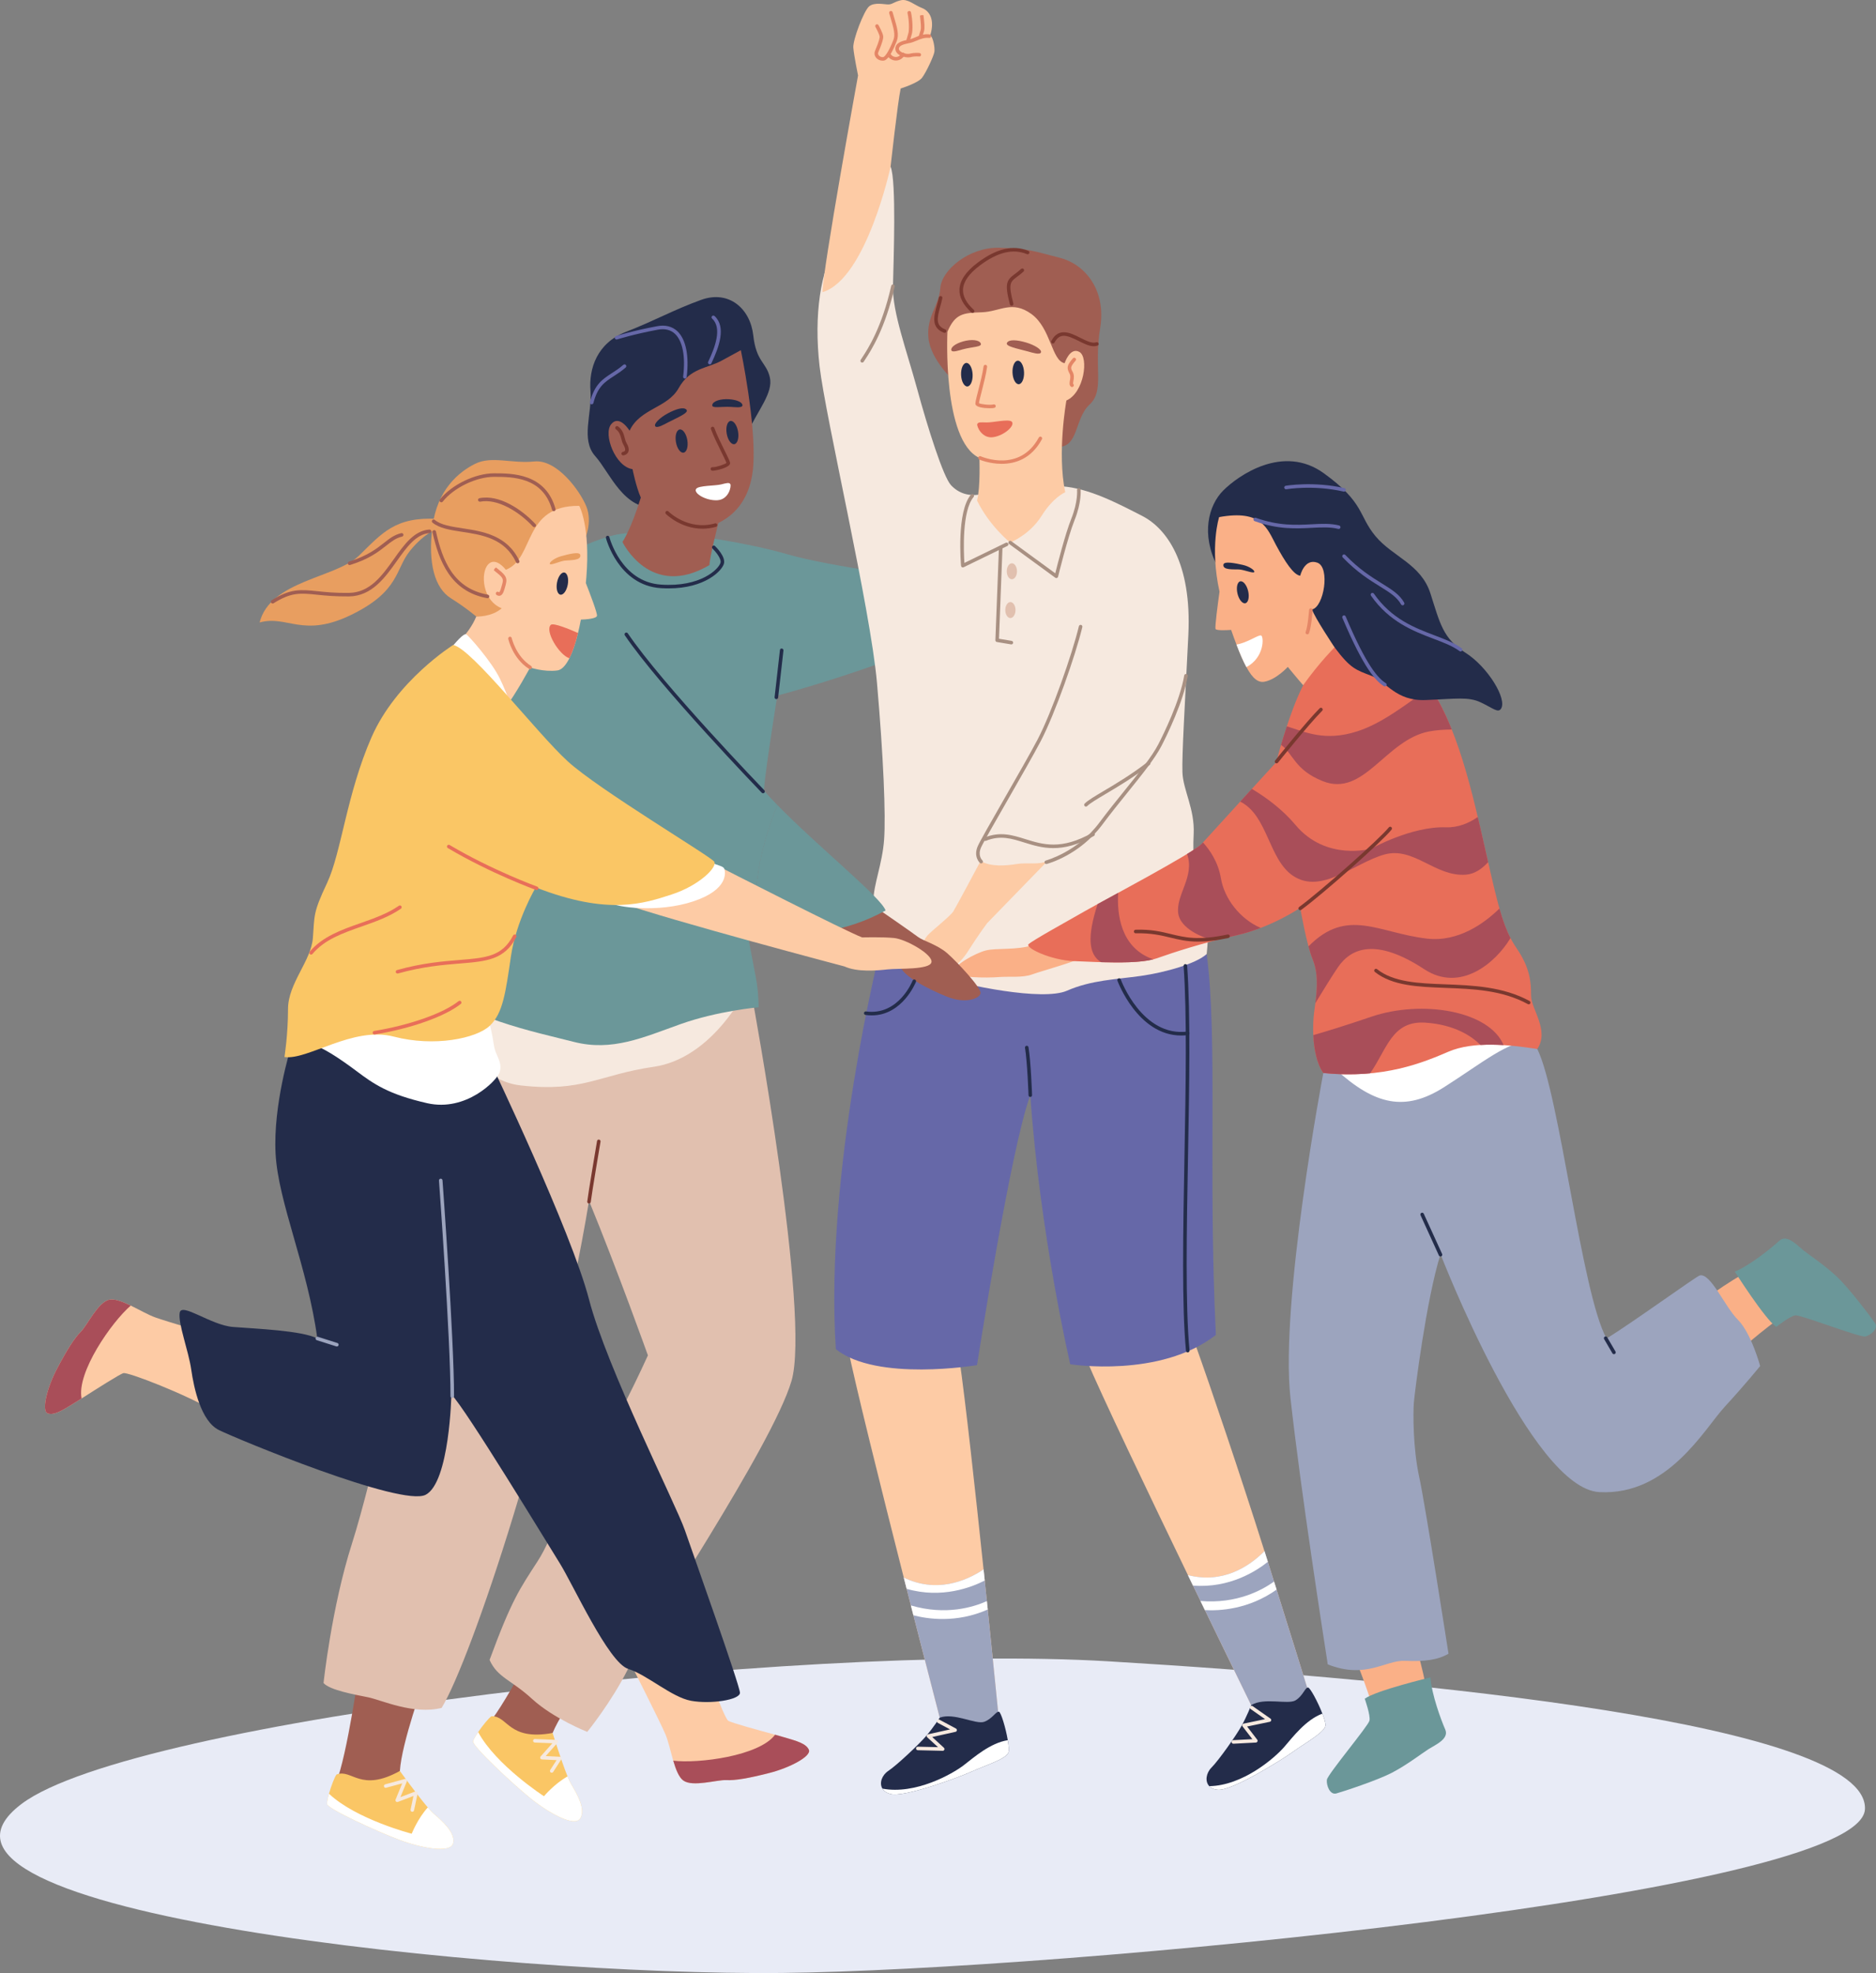 <svg xmlns="http://www.w3.org/2000/svg" id="Layer_1" viewBox="0 0 360.027 378.616"><rect x="0" y="0" width="360.027" height="378.616" fill="#808080" stroke="none"/><defs><style>.cls-1{fill:#f6e9df;}.cls-2{fill:#fab087;}.cls-3{fill:#fac665;}.cls-4{fill:#fdcba5;}.cls-5{fill:#e89e60;}.cls-6{fill:#e86e59;}.cls-7{fill:#e8ebf6;}.cls-8{fill:#e48666;}.cls-9{fill:#fff;}.cls-10{fill:#6b9799;}.cls-11{fill:#a05e52;}.cls-12{fill:#9ca4be;}.cls-13{fill:#6668a8;}.cls-14{fill:#a89082;}.cls-15{fill:#e1c0af;}.cls-16{fill:#a94e59;}.cls-17{fill:#232c4a;}.cls-18{fill:#79382f;}</style></defs><path class="cls-7" d="M4.161,346.141c21.465-16.132,148.677-30.922,208.648-27.341,59.97,3.582,145.826,12.01,145.097,28.366-.729,16.356-154.812,30.904-207.977,31.432-53.166,.527-173.774-11.409-145.768-32.458Z"></path><g><path class="cls-2" d="M333.093,259.93c3.493-3.477,9.851-8.054,9.851-8.054,0,0-1.888-6.918-6.283-8.536-5.832,2.956-10.221,6.62-10.221,6.62,0,0,3.514,8.162,6.654,9.969Z"></path><path class="cls-2" d="M259.411,316.885c2.158,4.43,4.43,11.928,4.43,11.928,0,0,7.157,.454,10.111-3.181-.909-6.475-2.954-11.814-2.954-11.814,0,0-8.86,.681-11.587,3.067Z"></path><path class="cls-12" d="M295.024,201.298c4.26,8.52,8.52,47.03,13.291,55.55,4.771-2.897,17.21-11.928,17.892-12.098,2.091-.522,4.771,5.964,7.327,8.52,2.555,2.556,4.26,8.86,4.26,8.86,0,0-2.896,3.579-6.816,7.839-3.919,4.26-10.906,17.04-24.026,16.358-13.121-.682-30.501-45.667-30.501-45.667-2.727,8.69-4.942,26.412-5.112,28.456s-.17,8.861,1.022,14.313c1.193,5.453,5.624,33.909,5.624,33.909-2.045,1.193-4.601,1.534-8.35,1.363-3.749-.17-7.497,3.579-14.824,.682-.682-4.431-5.112-32.716-7.157-51.12-2.045-18.403,6.305-62.366,6.305-62.366,0,0,11.075-6.986,21.981-8.179,10.905-1.193,19.084,3.578,19.084,3.578Z"></path><path class="cls-10" d="M274.519,321.883s-10.451,2.499-12.609,4.09c0,0,1.136,3.181,.909,4.203-.227,1.022-8.066,10.338-8.179,11.36-.114,1.022,.568,2.954,1.817,2.613,1.25-.341,7.838-2.499,10.678-3.976,2.84-1.477,5.793-3.749,7.044-4.544,1.249-.795,3.976-1.931,3.18-3.748-.795-1.818-2.613-6.702-2.84-9.997Z"></path><path class="cls-10" d="M332.93,244.018s5.749,9.079,7.952,10.606c0,0,2.642-2.104,3.683-2.22s12.392,4.284,13.397,4.06c1.004-.224,2.61-1.494,1.883-2.566-.727-1.072-4.903-6.607-7.22-8.815-2.317-2.209-5.423-4.268-6.58-5.192s-3.115-3.137-4.577-1.796c-1.462,1.341-5.495,4.643-8.538,5.924Z"></path><path class="cls-9" d="M256.344,205.217c7.497,6.816,13.291,8.179,20.788,3.408,7.498-4.771,12.269-8.861,16.699-8.861-15.676-5.112-37.487,5.453-37.487,5.453Z"></path><path class="cls-11" d="M106.056,332.544c2.051-5.064,9.889-14.901,9.889-14.901l-10.521-7.228s-8.058,16.232-11.725,20.396c6.355,5.716,12.356,1.733,12.356,1.733Z"></path><path class="cls-11" d="M76.744,339.832c.341-5.453,4.658-17.267,4.658-17.267l-12.268-3.522s-2.499,17.949-4.657,23.06c7.838,3.408,12.268-2.272,12.268-2.272Z"></path><path class="cls-4" d="M133.465,312.429c1.23,6.097,5.507,17.242,6.282,17.762,.607,.406,5.812,1.815,9.002,2.687,.914,.257,1.666,.468,2.094,.595,1.901,.576,3.89,1.075,4.393,2.31,.505,1.227-3.628,3.436-7.616,4.446-3.992,1.015-6.504,1.451-8.275,1.364-1.762-.087-6.417,1.373-8.207,.079-.867-.631-1.439-2.136-1.936-3.811-.511-1.772-.935-3.733-1.489-5.043-1.076-2.547-7.121-14.456-7.121-14.456l12.872-5.933Z"></path><path class="cls-4" d="M41.077,270.766c-5.344-3.183-16.474-7.497-17.381-7.272-.709,.177-5.248,3.087-8.036,4.866-.804,.504-1.465,.92-1.847,1.152-1.704,1.022-3.408,2.16-4.662,1.704-1.248-.45-.109-4.996,1.82-8.629,1.929-3.64,3.292-5.793,4.546-7.048,1.248-1.248,3.292-5.678,5.453-6.134,1.05-.218,2.549,.368,4.123,1.124,1.656,.811,3.395,1.813,4.737,2.284,2.61,.913,9.651,2.958,9.651,2.958l1.595,14.995Z"></path><path class="cls-15" d="M144.392,191.585s11.246,60.832,7.497,73.442c-3.748,12.61-28.116,48.734-31.353,55.209-3.237,6.475-7.838,12.098-7.838,12.098,0,0-6.475-2.556-10.564-6.305-4.09-3.748-6.646-4.089-8.179-7.497,4.26-11.587,5.793-13.632,9.201-18.914,3.408-5.282,4.09-10.906,9.031-17.21,4.941-6.305,12.155-22.322,12.155-22.322,0,0-5.85-16.358-11.303-29.649-6.646,40.555-22.663,88.096-28.286,97.297-5.452,1.363-11.587-1.534-14.143-2.044-2.556-.512-7.327-1.364-8.52-2.727,0,0,1.534-14.484,5.453-26.752,3.919-12.269,11.587-45.837,13.291-60.151,1.704-14.313,1.874-35.783,4.26-49.756,29.649-1.022,59.299,5.282,59.299,5.282Z"></path><path class="cls-1" d="M84.923,189.03c.171,.681,3.067,17.892,14.995,19.255,11.928,1.363,14.995-2.045,25.56-3.578,10.564-1.534,16.699-13.121,16.699-13.121l-57.254-2.555Z"></path><path class="cls-17" d="M94.295,204.195s15.336,32.035,18.744,45.156c3.408,13.12,16.699,39.362,18.403,44.303,1.704,4.941,10.564,29.82,10.564,31.183s-5.623,2.216-9.372,1.534c-3.748-.681-8.349-4.942-12.098-6.134-3.748-1.193-10.564-16.188-13.12-20.278-2.556-4.089-18.062-29.649-20.789-32.376,0,0-.34,16.87-4.941,19.255-4.601,2.386-36.294-10.735-39.703-12.439-3.408-1.704-4.771-8.008-5.283-11.587-.511-3.578-2.556-8.861-2.215-10.905,.341-2.045,5.964,2.385,10.224,2.726,4.26,.341,13.291,.682,16.188,2.215-1.875-13.802-7.498-26.071-8.009-35.443-.511-9.372,2.897-20.277,2.897-20.277,0,0,12.098-3.919,21.299-4.26,9.202-.341,14.484-.341,14.484-.341l2.726,7.668Z"></path><path class="cls-9" d="M93.557,195.107c1.249,3.976,1.022,5.452,1.59,6.816,.568,1.364,1.25,2.499,.682,3.976-.568,1.477-6.362,7.497-13.859,5.793-7.498-1.704-10.338-3.749-13.519-6.134-3.181-2.386-7.043-4.998-8.861-5.112,5.68-5.793,33.967-5.339,33.967-5.339Z"></path><path class="cls-17" d="M143.426,83.099c2.045-4.43,4.998-7.725,4.317-10.678-.681-2.954-2.613-2.954-3.181-8.065-.568-5.112-4.658-8.748-9.997-6.816-5.339,1.931-8.861,3.976-14.427,6.134-5.566,2.158-7.156,7.043-6.816,11.36,.341,4.317-1.931,9.315,.909,12.496,2.84,3.181,5.452,10.451,11.814,9.883,7.043-1.136,17.38-14.313,17.38-14.313Z"></path><path class="cls-10" d="M149.184,154.48c-.934-.956-1.805-1.886-2.576-2.768,.17-2.556,.852-7.327,2.556-18.232,14.654-3.92,30.16-10.054,30.16-10.054l-.852-12.269s-19.084-2.385-27.264-4.771c-8.179-2.385-27.094-5.793-34.42-3.408-10.565,3.068-18.403,10.736-20.789,20.278-2.385,9.542-2.385,25.048-5.282,36.124-2.897,11.075-6.986,23.003-7.838,29.308,5.623,6.475,19.936,9.371,27.264,11.246,7.327,1.874,13.291-.852,20.448-3.408,7.157-2.556,14.995-3.238,14.995-3.238,0,0,0-3.067-.512-5.623-.511-2.557-2.385-12.61-2.385-12.61,0,0,1.002,.513,2.385,1.167-.453-7.268,1.274-14.784,4.11-21.744Z"></path><path class="cls-4" d="M191.592,328.926s-1.192,3.238-4.6,3.578c-3.408,.341-6.646-2.897-6.646-2.897,0,0-3.19-12.303-6.904-26.888-4.321-17.026-9.352-37.167-10.817-44.508,0,0,6.305-4.261,21.47,2.385,1.199,8.302,3.081,25.498,4.662,40.562,1.567,14.934,2.835,27.768,2.835,27.768Z"></path><path class="cls-4" d="M251.002,324.294s-.521,3.411-3.792,4.426c-3.271,1.015-7.091-1.509-7.091-1.509,0,0-5.586-11.416-12.144-24.964-7.64-15.818-16.597-34.545-19.502-41.444,0,0,4.759-6.24,20.947-2.763,2.836,7.894,8.685,25.171,13.248,39.614,4.523,14.318,8.333,26.64,8.333,26.64Z"></path><path class="cls-13" d="M168.93,182.214s-10.735,42.599-8.52,76.679c7.838,6.305,27.093,3.067,27.093,3.067,0,0,6.475-41.748,10.224-51.801,1.874,26.923,7.668,51.631,7.668,51.631,0,0,17.21,2.726,27.945-5.623-1.534-31.865,.397-56.402-1.761-73.101-25.503-3.408-62.65-.852-62.65-.852Z"></path><path class="cls-1" d="M231.579,183.066c-1.931,1.817-7.838,3.522-12.609,4.203-4.771,.682-9.542,.795-14.2,2.84-4.658,2.045-19.425-1.022-25.219-2.84-5.793-1.817-11.133-3.181-11.133-3.181-1.136-3.862-.795-8.179-.795-11.246s1.704-7.043,2.045-11.701c.34-4.658-.114-15.79-1.364-30.104-1.25-14.314-9.883-50.893-11.019-60.776-1.136-9.883,.227-18.517,3.294-23.288,3.067-4.771,3.522-9.77,10.338-14.995,1.136,2.727,.568,17.949,.455,22.947-.114,4.998,2.613,12.268,4.657,19.766,2.045,7.497,4.998,16.813,6.475,18.403,1.477,1.591,3.522,2.272,6.021,1.704,0,0,9.997-1.817,15.223-1.477,5.226,.341,10.792,3.295,15.45,5.68,4.657,2.386,9.542,8.974,8.861,22.833-.681,13.859-1.25,22.947-1.136,26.355,.114,3.408,2.385,7.043,2.158,11.814-.227,4.771,.114,7.27,1.817,10.678s.681,12.382,.681,12.382Z"></path><path class="cls-11" d="M183.073,73.102s-4.431-3.976-4.885-8.179,2.045-6.248,2.272-9.656c.227-3.408,5.453-7.838,11.247-7.725,5.793,.114,7.156,.795,11.701,1.931,4.544,1.136,8.974,5.907,7.725,13.518-1.25,7.611,.909,11.928-2.045,14.654-2.954,2.727-2.045,8.52-6.362,8.066-4.317-.454-19.652-12.609-19.652-12.609Z"></path><path class="cls-5" d="M112.187,103.66s1.591-3.408,.341-6.475-5.68-9.088-9.997-8.633-8.179-1.136-11.36,.454c-3.181,1.591-7.27,4.998-8.179,12.041s.454,11.814,3.522,13.745c3.067,1.931,4.885,3.522,4.885,3.522l7.043,.909,13.745-15.563Z"></path><path class="cls-5" d="M84.014,99.57c-8.179-.454-10.678,2.727-15.109,7.043-4.43,4.317-17.04,4.771-19.084,12.837,5.339-1.477,8.293,3.067,17.608-1.477,9.315-4.544,8.406-8.747,11.246-12.268,2.84-3.522,5.566-4.431,5.566-4.431l-.227-1.704Z"></path><path class="cls-4" d="M114.572,118.144c-.068,.586-2.133,.723-3.094,.756-.17,.907-.354,1.766-.552,2.57-.484,1.983-1.043,3.633-1.656,4.853-.709,1.397-1.486,2.228-2.311,2.331-2.611,.34-5.221-.573-5.221-.573,0,0-2.726,5.112-5.003,8.07-7.606-1.82-10.224-11.587-10.224-11.587,0,0,3.408-2.617,4.887-6.25,0,0,2.951,.116,4.887-1.588-3.748-1.479-4.089-6.816-2.617-8.411,1.479-1.588,3.408,1.022,3.408,1.022,5.569-2.154,3.183-12.378,14.088-12.268,0,0,2.161,3.865,1.363,13.748-.027,.361-.061,.709-.096,1.063,.825,2.099,2.202,5.726,2.14,6.264Z"></path><path class="cls-16" d="M15.66,268.36c-.804,.504-1.465,.92-1.847,1.152-1.704,1.022-3.408,2.16-4.662,1.704-1.248-.45-.109-4.996,1.82-8.629,1.929-3.64,3.292-5.793,4.546-7.048,1.248-1.248,3.292-5.678,5.453-6.134,1.05-.218,2.549,.368,4.123,1.124-3.674,3.169-10.428,12.835-9.433,17.831Z"></path><path class="cls-16" d="M148.75,332.878c.914,.257,1.666,.468,2.094,.595,1.901,.576,3.89,1.075,4.393,2.31,.505,1.227-3.628,3.436-7.616,4.446-3.992,1.015-6.504,1.451-8.275,1.364-1.762-.087-6.417,1.373-8.207,.079-.867-.631-1.439-2.136-1.936-3.811,4.816,.594,16.513-.891,19.547-4.984Z"></path><path class="cls-11" d="M136.156,108.431c-11.36,6.702-16.699-4.43-16.699-4.43,0,0,1.59-2.272,3.522-8.52-.909-2.045-1.591-5.453-1.591-5.453-3.294-.454-5.68-6.702-4.089-8.633,1.59-1.931,3.522,1.25,3.522,1.25,2.045-4.317,7.27-4.317,9.429-8.179s5.452-3.749,8.179-5.226c2.726-1.477,3.749-2.045,3.749-2.045,0,0,2.953,14.086,2.385,22.152-.568,8.065-5.453,10.338-6.702,11.019,0,0-1.704,6.702-1.704,8.066Z"></path><path class="cls-3" d="M86.968,353.689c-.457,2.045-6.25,.913-10.449-.681-4.205-1.588-13.632-5.902-13.748-6.816-.041-.334,.116-1.111,.361-1.99,.423-1.486,1.097-3.258,1.459-3.687,2.951-1.138,4.539,3.524,12.152-.682,0,0,3.299,4.601,5.358,7,.45,.518,.838,.934,1.117,1.179,1.588,1.363,4.206,3.633,3.749,5.678Z"></path><path class="cls-9" d="M86.968,353.689c-.457,2.045-6.25,.913-10.449-.681-4.205-1.588-13.632-5.902-13.748-6.816-.041-.334,.116-1.111,.361-1.99,5.248,4.941,15.881,7.675,15.881,7.675,0,0,1.124-2.877,3.087-5.044,.45,.518,.838,.934,1.117,1.179,1.588,1.363,4.206,3.633,3.749,5.678Z"></path><path class="cls-3" d="M111.363,348.926c-1.081,1.794-6.218-1.114-9.695-3.958-3.486-2.839-11.059-9.918-10.88-10.821,.067-.33,.462-1.017,.974-1.774,.872-1.275,2.073-2.742,2.552-3.035,3.16-.144,3.189,4.781,11.742,3.205,0,0,1.671,5.409,2.863,8.337,.263,.634,.499,1.151,.687,1.472,1.075,1.796,2.838,4.778,1.757,6.573Z"></path><path class="cls-9" d="M111.363,348.926c-1.081,1.794-6.218-1.114-9.695-3.958-3.486-2.839-11.059-9.918-10.88-10.821,.067-.33,.462-1.017,.974-1.774,3.412,6.35,12.631,12.312,12.631,12.312,0,0,1.978-2.372,4.527-3.805,.263,.634,.499,1.151,.687,1.472,1.075,1.796,2.838,4.778,1.757,6.573Z"></path><path class="cls-4" d="M204.429,94.459c-1.59-7.611,.227-17.608,.227-17.608,3.408-1.477,4.317-8.293,2.499-9.315-1.818-1.022-2.84,2.158-2.84,2.158-2.499-.454-2.613-6.702-6.362-9.429-3.748-2.726-6.021-.454-9.542-.341-3.522,.114-5.112,.227-6.589,3.749,0,0-1.023,20.902,6.134,24.196,0,0,.227,5.68-.454,8.179,2.386,4.885,6.362,8.066,6.362,8.066,0,0,3.748-1.477,6.021-5.112,2.272-3.635,4.544-4.544,4.544-4.544Z"></path><path class="cls-4" d="M201.021,165.231c-1.817,.795-3.748,.227-5.907,.568-2.158,.341-4.885,.568-6.93-.568,0,0-4.657,8.747-5.226,9.656-.568,.909-4.203,3.748-4.998,4.657-.795,.909-2.499,4.658-2.727,6.475-.227,1.818,2.159,2.158,4.317,1.25,2.159-.909,4.317-1.704,6.248-4.771,1.931-3.067,3.635-5.339,3.635-5.339l11.587-11.928Z"></path><path class="cls-12" d="M191.592,328.926s-1.192,3.238-4.6,3.578c-3.408,.341-6.646-2.897-6.646-2.897,0,0-2.188-8.451-5.057-19.65-.157-.62-.321-1.254-.484-1.888-.266-1.042-.531-2.106-.811-3.183-.184-.716-.368-1.439-.552-2.167,6.216,3.006,11.799,.763,15.316-1.561,.075,.716,.15,1.431,.225,2.134,.137,1.342,.272,2.658,.409,3.946,.054,.545,.109,1.084,.17,1.616,1.173,11.389,2.031,20.073,2.031,20.073Z"></path><path class="cls-17" d="M193.522,336.308c-.45,1.254-4.539,2.501-7.041,3.64-2.501,1.131-12.951,4.996-15.561,4.314-.784-.204-1.288-.579-1.567-1.036-.668-1.07-.082-2.597,1.111-3.395,1.704-1.138,5.909-5.112,7.273-6.7,1.363-1.595,2.61-3.524,2.61-3.524,2.727-1.022,6.932,1.364,8.52,.798,1.588-.573,2.27-2.045,2.842-1.936,.388,.082,1.308,3.135,1.697,5.459,.191,1.07,.259,1.983,.116,2.379Z"></path><path class="cls-9" d="M193.522,336.308c-.45,1.254-4.539,2.501-7.041,3.64-2.501,1.131-12.951,4.996-15.561,4.314-.784-.204-1.288-.579-1.567-1.036,6.297,1.193,13.393-2.781,15.649-4.532,1.97-1.52,5.064-4.24,8.404-4.765,.191,1.07,.259,1.983,.116,2.379Z"></path><path class="cls-9" d="M173.994,304.887c-.184-.716-.368-1.439-.552-2.167,6.216,3.006,11.799,.763,15.316-1.561,.075,.716,.15,1.431,.225,2.134-2.433,1.254-8.193,3.558-14.988,1.595Z"></path><path class="cls-9" d="M189.561,308.854c-6.012,2.665-11.56,1.82-14.272,1.104-.157-.62-.321-1.254-.484-1.888,6.761,1.99,12.098,.293,14.586-.832,.054,.545,.109,1.084,.17,1.616Z"></path><path class="cls-12" d="M251.002,324.294s-.521,3.411-3.792,4.426c-3.271,1.015-7.091-1.509-7.091-1.509,0,0-3.834-7.843-8.886-18.241-.278-.576-.565-1.165-.852-1.753-.469-.969-.942-1.957-1.432-2.956-.323-.665-.648-1.335-.975-2.013,6.692,1.701,11.713-1.613,14.694-4.593,.217,.686,.433,1.372,.647,2.045,.403,1.288,.799,2.55,1.19,3.785,.163,.523,.324,1.04,.49,1.548,3.427,10.925,6.006,19.261,6.006,19.261Z"></path><path class="cls-17" d="M254.369,331.14c-.19,1.319-3.947,3.359-6.17,4.974-2.225,1.609-11.689,7.486-14.383,7.34-.809-.044-1.378-.31-1.743-.702-.869-.915-.599-2.528,.409-3.548,1.442-1.456,4.767-6.19,5.785-8.02,1.017-1.835,1.853-3.975,1.853-3.975,2.467-1.547,7.064-.051,8.507-.923,1.442-.879,1.815-2.458,2.398-2.466,.397,.003,1.909,2.81,2.755,5.01,.401,1.01,.651,1.892,.589,2.308Z"></path><path class="cls-9" d="M254.369,331.14c-.19,1.319-3.947,3.359-6.17,4.974-2.225,1.609-11.689,7.486-14.383,7.34-.809-.044-1.378-.31-1.743-.702,6.409-.091,12.566-5.404,14.426-7.572,1.626-1.883,4.114-5.167,7.281-6.349,.401,1.01,.651,1.892,.589,2.308Z"></path><path class="cls-9" d="M228.95,304.261c-.323-.665-.648-1.335-.975-2.013,6.692,1.701,11.713-1.613,14.694-4.593,.217,.686,.433,1.372,.647,2.045-2.133,1.716-7.315,5.125-14.366,4.561Z"></path><path class="cls-9" d="M244.996,305.033c-5.357,3.814-10.962,4.096-13.763,3.937-.278-.576-.565-1.165-.852-1.753,7.023,.597,11.912-2.133,14.125-3.732,.163,.523,.324,1.04,.49,1.548Z"></path><path class="cls-4" d="M170.917,31.979s1.363-12.382,1.932-14.995c0,0,3.294-1.022,4.089-2.044,.795-1.023,2.272-4.203,2.386-4.998s-.227-2.726-.795-3.181c.909-2.954-.114-4.658-1.591-5.226-1.477-.568-2.726-1.817-4.089-1.477-1.363,.341-1.591,.795-2.386,.795-.795,0-2.613-.454-3.635,.341-1.022,.795-3.181,6.475-3.067,7.952,.114,1.477,.909,5.34,.909,5.34,0,0-6.816,37.374-6.816,41.577,8.406-2.499,13.064-24.083,13.064-24.083Z"></path><path class="cls-2" d="M198.238,181.362c-3.238,1.022-6.986,.511-9.031,1.022s-6.305,2.897-6.134,4.09c.17,1.193,6.475,1.193,8.52,1.022,2.045-.17,4.601,.171,6.476-.511,1.874-.682,9.371-2.726,9.201-3.238-.17-.511-9.031-2.385-9.031-2.385Z"></path><path class="cls-6" d="M295.024,201.298c-5.453-.852-12.268-1.534-17.04,.511-4.772,2.045-12.44,5.283-24.026,4.09-2.045-2.897-2.215-8.52-1.704-12.098,.512-3.579,.853-6.816-.34-9.713-1.193-2.896-2.386-9.883-2.386-9.883,0,0-5.453,3.749-12.268,5.283-6.816,1.533-11.928,3.237-15.336,4.43-3.408,1.192-11.416,.681-15.847,.511-4.43-.17-9.372-2.556-8.69-3.237,.682-.682,7.156-4.261,10.735-6.305,3.578-2.045,20.959-11.247,22.492-12.951,1.534-1.704,14.314-15.676,14.314-15.676,0,0,2.385-9.371,5.169-14.768,0,0,4.373-8.066,6.588-9.088,2.215-1.023,10.735,0,16.869,8.179,6.134,8.179,9.031,21.64,11.587,32.887,2.556,11.246,3.408,14.825,5.964,18.573,2.556,3.749,2.726,6.475,2.726,9.032s3.579,6.645,1.193,10.223Z"></path><path class="cls-11" d="M168.191,174.205s6.929,4.771,7.952,5.566c1.023,.795,3.749,1.477,5.68,3.181,1.931,1.704,6.475,6.589,6.361,7.611-.114,1.022-2.84,2.158-6.475,.682-3.635-1.477-7.498-3.522-8.634-5.226-1.136-1.704-17.494-7.838-17.494-7.838l12.609-3.976Z"></path><path class="cls-10" d="M149.184,154.48c-2.836,6.959-4.563,14.476-4.11,21.744,2.358,1.116,5.824,2.645,7.327,2.752,2.386,.171,9.543,.171,17.551-4.26-.76-2.432-13.044-12.322-20.768-20.236Z"></path><path class="cls-4" d="M136.156,165.344c3.522,1.818,26.242,13.405,29.309,14.541,0,0,3.862-.114,6.134,.114,2.272,.227,7.497,3.181,7.157,4.658-.341,1.477-6.362,1.136-8.406,1.363-2.045,.227-5.794,.568-8.293-.568,0,0-33.171-8.747-43.508-12.382,2.613-7.043,17.607-7.725,17.607-7.725Z"></path><path class="cls-9" d="M136.156,165.344c1.591,.795,2.613,.795,2.84,1.364,.228,.568,.909,3.976-5.907,6.248-6.816,2.272-14.881,1.136-16.131,.227-1.25-.909,19.198-7.839,19.198-7.839Z"></path><path class="cls-9" d="M85.946,125.13c1.59-2.045,3.067-3.635,3.522-3.408,.454,.227,4.885,5.226,6.475,8.52,1.591,3.294,2.726,6.929,2.726,6.929l-12.723-12.041Z"></path><path class="cls-3" d="M54.593,202.832c4.43,.681,13.121-5.964,20.959-3.919,7.838,2.044,15.847,.341,18.403-2.045,2.555-2.386,3.067-6.305,4.089-13.291s4.771-13.291,4.771-13.291c13.973,5.453,20.789,3.067,26.071,1.363s8.861-5.282,8.179-6.305c-.682-1.022-22.152-13.802-28.116-19.255-5.964-5.453-18.403-21.641-21.981-22.322,0,0-10.905,6.816-15.676,17.721-4.771,10.905-5.794,22.151-8.52,27.945-2.727,5.793-2.386,6.134-2.727,10.564-.34,4.431-4.771,8.691-4.771,13.632s-.681,9.202-.681,9.202Z"></path><path class="cls-14" d="M165.464,69.579c-.06,0-.119-.015-.175-.047-.161-.098-.213-.308-.117-.468,.08-.133,.191-.301,.33-.512,1.022-1.559,3.738-5.701,5.537-13.7,.042-.186,.222-.308,.408-.257,.184,.042,.299,.222,.257,.405-1.827,8.123-4.592,12.339-5.634,13.925-.133,.201-.24,.363-.314,.487-.065,.107-.178,.166-.293,.166Z"></path><path class="cls-14" d="M202.151,162.745c-2.127,0-3.909-.553-5.582-1.074-2.465-.769-4.592-1.435-7.348-.329-.176,.074-.373-.012-.444-.19-.07-.174,.015-.372,.189-.444,2.986-1.195,5.328-.465,7.806,.31,3.395,1.053,6.905,2.148,12.829-1.198,.157-.091,.37-.038,.465,.127,.091,.166,.034,.373-.13,.465-3.111,1.76-5.624,2.331-7.784,2.331Z"></path><path class="cls-14" d="M208.405,154.779c-.087,0-.174-.032-.241-.097-.133-.133-.133-.349,0-.482,.613-.616,1.921-1.39,3.73-2.465,2.266-1.346,5.372-3.192,8.342-5.517,.148-.11,.366-.089,.478,.059,.117,.148,.09,.361-.058,.479-3.005,2.352-6.133,4.207-8.415,5.565-1.699,1.009-3.042,1.805-3.595,2.357-.067,.069-.154,.101-.241,.101Z"></path><path class="cls-14" d="M184.776,108.887c-.057,0-.115-.015-.167-.044-.097-.053-.163-.154-.171-.267-.038-.423-.889-10.404,1.898-13.658,.122-.145,.335-.16,.48-.038,.143,.124,.16,.34,.037,.482-2.267,2.648-1.909,10.591-1.774,12.659l7.955-3.873c.17-.074,.372-.009,.455,.16s.012,.372-.157,.455l-8.408,4.091c-.047,.021-.099,.033-.149,.033Z"></path><path class="cls-14" d="M202.726,110.93c-.071,0-.142-.021-.201-.065l-8.862-6.476c-.152-.112-.185-.325-.074-.476,.112-.151,.327-.184,.476-.074l8.452,6.176c.43-1.733,1.92-7.576,3.072-10.461,1.312-3.277,1.115-5.496,1.114-5.52-.019-.186,.118-.352,.304-.372,.223-.009,.354,.118,.373,.308,.01,.095,.221,2.393-1.158,5.84-1.337,3.346-3.148,10.786-3.166,10.86-.027,.112-.108,.201-.215,.239-.038,.015-.076,.021-.117,.021Z"></path><path class="cls-14" d="M194.092,123.654c-.018,0-.037,0-.056-.003l-2.726-.455c-.169-.029-.291-.178-.284-.349l.682-17.72c.007-.187,.124-.34,.353-.328,.188,.005,.335,.165,.327,.352l-.67,17.422,2.43,.405c.185,.033,.311,.207,.28,.393-.028,.166-.171,.284-.336,.284Z"></path><path class="cls-17" d="M197.727,210.498c-.184,0-.335-.144-.34-.328-.003-.065-.232-6.425-.677-9.1-.031-.186,.095-.361,.279-.393,.199-.027,.363,.097,.392,.28,.453,2.719,.677,8.926,.686,9.189,.007,.186-.141,.346-.329,.352h-.012Z"></path><path class="cls-17" d="M227.944,259.517c-.174,0-.323-.131-.339-.308-.818-8.642-.564-22.504-.294-37.18,.247-13.463,.502-27.386-.161-36.668-.013-.187,.128-.349,.316-.364,.215,.024,.35,.13,.364,.316,.666,9.313,.41,23.25,.163,36.73-.257,14.011-.523,28.498,.29,37.1,.018,.187-.12,.355-.307,.373h-.032Z"></path><path class="cls-17" d="M226.691,198.709c-8.355,0-12.205-10.419-12.245-10.528-.063-.178,.028-.373,.206-.435,.173-.071,.37,.027,.436,.204,.041,.112,4.107,11.082,12.812,10.002,.209-.05,.357,.107,.382,.296,.022,.186-.11,.355-.296,.379-.444,.056-.875,.082-1.296,.082Z"></path><path class="cls-17" d="M167.293,194.846c-.383,0-.781-.027-1.192-.083-.188-.027-.318-.199-.291-.385,.026-.184,.208-.32,.383-.289,6.276,.846,8.925-5.855,8.952-5.923,.07-.172,.271-.263,.441-.192,.176,.068,.263,.263,.195,.441-.027,.068-2.563,6.432-8.487,6.432Z"></path><path class="cls-1" d="M180.914,335.968h-.007l-4.771-.112c-.19-.003-.338-.16-.333-.349,.004-.184,.155-.331,.34-.331h.007l3.863,.091-2.057-1.887c-.093-.086-.132-.216-.099-.34,.034-.121,.132-.216,.256-.242l4.216-.938-2.371-1.269c-.166-.091-.228-.296-.139-.461,.087-.169,.294-.228,.461-.142l3.18,1.704c.126,.068,.195,.207,.176,.349-.019,.139-.124,.254-.263,.284l-4.473,.997,2.244,2.056c.104,.097,.139,.248,.086,.379-.051,.13-.177,.212-.316,.212Z"></path><path class="cls-1" d="M236.691,334.605c-.18,0-.331-.142-.34-.322-.011-.19,.134-.349,.322-.358l3.669-.193-1.877-2.44c-.071-.091-.09-.216-.049-.325,.04-.109,.135-.193,.25-.216l4.115-.858-2.763-1.937c-.154-.106-.192-.32-.084-.474,.108-.156,.325-.19,.475-.082l3.408,2.387c.111,.076,.165,.213,.139,.346-.028,.133-.131,.237-.264,.267l-4.355,.908,1.942,2.526c.077,.101,.091,.234,.038,.349-.053,.116-.166,.193-.291,.199l-4.316,.225h-.018Z"></path><path class="cls-18" d="M181.284,63.873c-.04,0-.081-.006-.121-.02-2.556-.974-1.924-3.243-1.368-5.243,.142-.506,.287-1.029,.388-1.535,.038-.181,.226-.284,.401-.267,.185,.035,.305,.216,.268,.403-.105,.526-.254,1.062-.399,1.583-.633,2.275-.926,3.707,.954,4.42,.175,.069,.264,.263,.196,.441-.051,.136-.18,.219-.318,.219Z"></path><path class="cls-18" d="M186.651,60.039c-.081,0-.164-.029-.229-.089-1.59-1.443-2.361-2.937-2.29-4.44,.081-1.71,1.26-3.432,3.507-5.115,3.623-2.716,6.798-3.452,9.707-2.26,.173,.074,.256,.272,.185,.447-.072,.171-.268,.251-.445,.186-2.668-1.107-5.624-.391-9.037,2.171-2.075,1.556-3.164,3.106-3.235,4.603-.06,1.29,.636,2.603,2.068,3.905,.139,.127,.149,.34,.022,.479-.066,.074-.158,.112-.252,.112Z"></path><path class="cls-18" d="M194.148,58.675c-.15,0-.288-.101-.33-.252-1.089-4.088-.604-4.698,.96-5.857,.349-.261,.747-.553,1.185-.959,.139-.121,.353-.118,.48,.021,.128,.139,.119,.355-.019,.482-.465,.429-.877,.734-1.241,1.002-1.296,.962-1.732,1.288-.706,5.133,.048,.184-.06,.37-.242,.417-.029,.009-.058,.012-.087,.012Z"></path><path class="cls-18" d="M209.916,66.441c-.894,0-1.871-.491-2.895-1.006-2.213-1.109-3.628-1.647-4.647,.299-.087,.169-.291,.234-.46,.145-.165-.086-.23-.293-.143-.459,1.399-2.683,3.707-1.527,5.557-.595,1.166,.589,2.254,1.127,3.066,.858,.175-.065,.371,.026,.435,.204s-.029,.373-.207,.435c-.228,.083-.463,.118-.705,.118Z"></path><path class="cls-8" d="M205.74,74.268c-.076,0-.154-.026-.217-.076-.354-.281-.272-.743-.194-1.187,.073-.423,.157-.899-.062-1.302-.616-1.127-.507-1.621,.637-2.94,.123-.148,.337-.157,.481-.036,.142,.124,.157,.337,.034,.479-1.067,1.231-.969,1.411-.554,2.172,.333,.612,.219,1.266,.134,1.742-.033,.19-.083,.477-.045,.545,.148,.118,.169,.328,.051,.476-.066,.083-.165,.127-.265,.127Z"></path><g><path class="cls-16" d="M285.141,163.47c-.492-2.167-.998-4.416-1.537-6.694-1.687,1.171-3.761,2.062-6.131,1.98-6.589-.227-14.313,4.09-14.313,4.09,0,0-8.634,2.499-14.54-4.544-2.503-2.984-5.616-5.272-8.374-6.921-.718,.786-1.474,1.613-2.236,2.446,5.307,2.618,5.419,11.086,10.155,14.244,5.453,3.635,11.814-2.499,17.494-4.09,5.68-1.59,9.769,4.317,15.677,3.862,1.629-.125,3.049-1.082,4.255-2.4-.144-.63-.293-1.288-.45-1.974Z"></path><path class="cls-16" d="M234.306,168.525c-.517-3.106-2.14-5.434-3.441-6.866-.1,.11-.188,.208-.251,.277-.322,.359-1.35,1.05-2.797,1.935,1.548,4.369-2.233,7.848-1.69,11.47,.332,2.213,3.145,4.207,6.991,5.149,1.304-.338,2.681-.674,4.142-1.002,1.657-.373,3.23-.878,4.667-1.427-3.98-1.734-6.97-5.628-7.621-9.536Z"></path><path class="cls-16" d="M253.845,149.894c7.952,3.181,12.041-7.952,20.448-9.542,1.274-.241,2.743-.349,4.315-.364-1.177-2.938-2.523-5.665-4.096-8.034-4.473,2.98-9.02,6.784-14.078,8.398-6.207,1.981-9.882,.125-13.476-.975-.425,1.292-.801,2.518-1.109,3.568,2.325,1.61,2.531,4.763,7.997,6.949Z"></path><path class="cls-16" d="M214.594,171.332c-1.471,.803-2.825,1.541-3.951,2.158-2.023,6.252-1.764,9.647,.664,11.144,3.647,.108,7.627,.087,10.025-.541-6.372-2.211-6.984-8.827-6.738-12.761Z"></path></g><g><path class="cls-16" d="M288.558,200.551c-2.738-6.597-15.669-8.756-25.398-5.444-5.076,1.728-8.699,2.834-11.12,3.526,.123,2.714,.67,5.498,1.919,7.266,3.308,.34,6.286,.312,8.979,.06,3.253-4.597,4.151-10.182,10.674-9.717,5.525,.395,8.762,2.541,10.511,4.278,1.45-.085,2.946-.062,4.437,.03Z"></path><path class="cls-16" d="M251.114,181.607c.257,.951,.528,1.822,.8,2.481,1.047,2.542,.912,5.348,.518,8.415,1.614-2.661,3.313-5.405,4.367-6.938,2.499-3.635,7.27-5.68,16.585,.454,6.879,4.471,13.624-1.21,16.498-6.01-.806-1.543-1.445-3.277-2.12-5.67-2.942,2.874-7.915,6.471-13.924,5.773-9.301-1.082-15.307-6.065-22.724,1.495Z"></path></g><path class="cls-17" d="M288.038,136.036c1.297-1.816-2.499-8.066-6.816-10.792-4.317-2.726-4.885-5.68-6.703-11.36-1.817-5.68-7.27-7.043-10.564-11.019-3.294-3.976-2.045-6.362-9.883-12.041-7.838-5.68-16.472,.454-19.312,3.295-2.84,2.84-4.317,8.406-1.136,14.541l22.492,15.563c3.068,4.089,4.09,4.317,7.044,5.452,2.954,1.136,4.657,4.885,10.451,4.658,5.794-.227,8.179-.681,10.565,.454,2.385,1.136,3.294,2.045,3.862,1.25Z"></path><path class="cls-2" d="M256.119,124.224s-2.958,2.951-6.026,7.266c-.907-1.023-2.951-3.517-2.951-3.517,0,0-2.16,2.386-4.431,2.835-1.186,.239-2.256-.491-3.51-2.795-.587-1.077-1.213-2.494-1.908-4.328-.328-.845-.661-1.779-1.023-2.808-1.091,.075-2.835,.13-2.985-.177-.177-.355,.464-5.044,.756-7.157-1.908-8.649-.075-14.313-.075-14.313,8.179-1.479,9.202,2.16,10.906,5.337,1.704,3.183,3.408,5.794,4.655,5.909,0,0,.797-3.408,3.292-2.501,2.501,.913,1.254,8.52-1.023,8.976,.457,1.479,4.322,7.272,4.322,7.272Z"></path><path class="cls-6" d="M102.985,170.798c-.038,0-.077-.006-.115-.021-.086-.029-8.646-3.133-16.926-8.038-.163-.095-.216-.304-.12-.467,.096-.16,.306-.219,.466-.118,8.225,4.869,16.726,7.952,16.81,7.984,.178,.062,.269,.257,.205,.435-.05,.139-.182,.225-.321,.225Z"></path><path class="cls-12" d="M86.797,268.265c-.188,0-.34-.151-.34-.34,0-11.105-2.192-41.082-2.215-41.384-.013-.186,.127-.349,.315-.364h.025c.178,0,.327,.137,.34,.317,.022,.302,2.214,30.299,2.214,41.431,0,.189-.152,.34-.34,.34Z"></path><path class="cls-12" d="M64.645,258.381c-.034,0-.07-.006-.103-.015l-3.748-1.192c-.179-.059-.278-.249-.222-.429,.058-.177,.253-.263,.429-.222l3.748,1.192c.179,.056,.278,.248,.222,.429-.047,.145-.18,.236-.325,.236Z"></path><path class="cls-17" d="M146.437,152.222c-.089,0-.179-.035-.246-.103-.194-.201-19.522-20.244-26.277-30.204-.105-.157-.065-.37,.092-.474,.152-.106,.367-.068,.473,.089,6.722,9.914,26.01,29.914,26.203,30.115,.13,.136,.127,.352-.008,.482-.067,.062-.151,.095-.237,.095Z"></path><path class="cls-17" d="M148.992,134.162c-.012,0-.025,0-.038-.003-.186-.021-.321-.19-.3-.376l1.024-9.032c.02-.186,.16-.352,.377-.299,.186,.02,.321,.19,.3,.376l-1.024,9.032c-.019,.174-.167,.301-.339,.301Z"></path><path class="cls-18" d="M134.806,101.455c-4.18,0-6.981-2.804-7.016-2.837-.132-.136-.128-.352,.006-.482,.137-.13,.348-.133,.482,.003,.035,.038,3.753,3.76,8.95,2.296,.169-.053,.369,.053,.42,.236,.05,.18-.055,.37-.236,.42-.914,.257-1.787,.364-2.606,.364Z"></path><path class="cls-8" d="M169.404,11.647c-.532,0-1.048-.252-1.341-.663-.261-.367-.308-.816-.129-1.233,.846-1.979,.9-2.568,.883-2.728-.037-.364-.516-1.331-.81-1.858-.092-.163-.034-.369,.13-.461,.164-.091,.372-.038,.464,.13,.085,.151,.833,1.5,.894,2.121,.018,.174,.072,.71-.933,3.062-.087,.204-.068,.396,.056,.571,.176,.248,.506,.405,.856,.376,.261-.018,.97-.734,1.98-3.304,.402-1.033,.049-2.222-.534-4.195l-.272-.926c-.053-.18,.052-.37,.232-.423,.179-.057,.368,.053,.422,.233l.27,.923c.605,2.038,1.004,3.384,.516,4.636-1.435,3.656-2.287,3.716-2.566,3.736-.038,.003-.079,.003-.117,.003Z"></path><path class="cls-8" d="M174.277,11.014c-.67,0-1.447-.246-1.925-.642-.367-.305-.549-.678-.525-1.077,.069-1.18,1.452-1.47,2.565-1.701l.147-.033c.34-.071,.704-.225,1.089-.384,.782-.332,1.675-.725,2.769-.583,.186,.021,.321,.19,.3,.376s-.178,.344-.377,.299c-.919-.091-1.687,.225-2.428,.535-.416,.174-.809,.34-1.212,.426l-.149,.03c-1.124,.236-1.988,.464-2.023,1.077-.01,.174,.084,.349,.279,.512,.45,.37,1.312,.586,1.853,.444,.969-.236,1.802-.124,1.835-.121,.186,.026,.316,.198,.29,.384-.027,.184-.216,.323-.385,.29-.003,.003-.746-.098-1.574,.11-.163,.038-.341,.059-.529,.059Z"></path><path class="cls-8" d="M174.541,8.103l-.657-.183s.286-1.026,.456-1.597c.136-.453,.171-2.24-.176-3.805-.042-.183,.075-.367,.259-.405,.193-.042,.367,.074,.407,.257,.337,1.517,.365,3.476,.164,4.148-.17,.565-.452,1.585-.452,1.585Z"></path><path class="cls-8" d="M176.923,7.316l-.651-.201,.397-1.304c.148-.494,.035-1.47-.12-2.822l.332-.089,.339-.038-.339,.038,.345,.012c.172,1.485,.284,2.467,.096,3.094l-.4,1.31Z"></path><path class="cls-8" d="M171.943,11.62c-.06,0-.12-.003-.18-.009-.654-.063-1.249-.468-1.447-.983-.068-.174,.021-.372,.195-.441,.182-.062,.372,.021,.441,.199,.092,.236,.444,.506,.876,.547,.467,.038,.892-.19,1.188-.662,.101-.16,.312-.21,.469-.11,.16,.101,.209,.31,.108,.47-.397,.636-.991,.988-1.649,.988Z"></path><path class="cls-8" d="M192.237,89.007c-2.383,0-4.264-.808-4.303-.826-.172-.074-.25-.275-.174-.446,.075-.178,.278-.257,.45-.175,.299,.127,7.48,3.186,11.149-3.6,.09-.163,.3-.234,.461-.136,.165,.089,.228,.296,.139,.461-2.05,3.799-5.173,4.722-7.721,4.722Z"></path><path class="cls-14" d="M188.296,165.686c-.081,0-.161-.03-.226-.086-.055-.05-1.308-1.213-.424-3.231,.404-.926,2.559-4.683,5.054-9.037,2.401-4.186,5.122-8.934,6.43-11.431,2.695-5.159,6.609-16.262,7.922-21.735,.043-.184,.229-.293,.411-.252,.183,.044,.295,.228,.251,.411-1.322,5.509-5.266,16.691-7.982,21.889-1.312,2.512-4.038,7.262-6.441,11.458-2.383,4.154-4.633,8.079-5.022,8.97-.68,1.556,.219,2.417,.258,2.452,.138,.127,.148,.343,.02,.479-.066,.074-.16,.112-.252,.112Z"></path><path class="cls-14" d="M200.794,165.798c-.152,0-.29-.101-.33-.255-.048-.183,.062-.367,.244-.414,.06-.018,6.073-1.637,10.264-7.26,1.572-2.11,3.232-4.165,4.836-6.156,2.715-3.367,5.28-6.547,6.495-8.905,.96-1.861,4.152-8.319,4.965-13.191,.029-.184,.182-.317,.392-.281,.185,.033,.311,.207,.279,.393-.828,4.97-4.06,11.508-5.03,13.392-1.247,2.417-3.715,5.476-6.57,9.02-1.601,1.985-3.256,4.035-4.819,6.136-4.34,5.822-10.385,7.443-10.64,7.511-.029,.006-.057,.009-.086,.009Z"></path><path class="cls-18" d="M244.983,146.487c-.075,0-.149-.024-.212-.074-.147-.118-.171-.331-.053-.479,.059-.074,5.949-7.428,8.545-10.023,.133-.136,.349-.136,.482,0,.133,.133,.133,.346,0,.479-2.569,2.571-8.436,9.895-8.495,9.969-.068,.083-.167,.127-.267,.127Z"></path><path class="cls-18" d="M249.527,174.658c-.105,0-.208-.047-.275-.139-.111-.151-.079-.367,.074-.476,4.085-2.982,15.5-13.114,17.201-15.271,.118-.148,.328-.178,.479-.057,.148,.116,.173,.329,.057,.476-1.769,2.243-13.11,12.319-17.334,15.401-.06,.044-.132,.065-.201,.065Z"></path><path class="cls-8" d="M250.891,121.723c-.043,0-.084-.006-.127-.024-.175-.071-.259-.269-.19-.444,.429-1.074,.657-4.183,.658-4.212,.014-.19,.183-.326,.364-.317,.187,.015,.33,.178,.316,.364-.01,.133-.236,3.248-.705,4.42-.053,.133-.182,.213-.317,.213Z"></path><path class="cls-13" d="M280.313,125.015c-.071,0-.142-.021-.202-.069-1.308-.97-3.019-1.618-5-2.372-3.781-1.435-8.486-3.221-12.004-8.268-.108-.154-.07-.367,.084-.476,.15-.101,.365-.067,.475,.086,3.397,4.875,7.801,6.547,11.685,8.023,1.945,.74,3.781,1.435,5.164,2.464,.152,.11,.183,.326,.07,.477-.066,.088-.17,.136-.274,.136Z"></path><path class="cls-13" d="M269.181,116.155c-.12,0-.235-.062-.297-.174-.79-1.42-2.226-2.31-4.047-3.441-1.979-1.227-4.444-2.754-7.147-5.576-.13-.137-.126-.352,.011-.483,.131-.136,.35-.124,.481,.009,2.644,2.76,5.069,4.263,7.016,5.47,1.904,1.181,3.408,2.115,4.282,3.689,.091,.166,.033,.372-.132,.465-.053,.029-.109,.041-.166,.041Z"></path><path class="cls-13" d="M256.911,101.503c-.027,0-.055-.003-.082-.009-1.55-.391-3.188-.302-5.082-.207-3.035,.16-6.477,.337-10.968-1.284-.177-.062-.269-.257-.205-.435,.065-.177,.262-.266,.437-.204,4.362,1.568,7.729,1.396,10.701,1.243,1.95-.107,3.633-.19,5.282,.225,.182,.047,.293,.231,.248,.414-.04,.154-.179,.257-.331,.257Z"></path><path class="cls-13" d="M257.935,94.343c-.025,0-.05-.003-.077-.009-5.767-1.334-10.95-.455-10.999-.447-.176,.03-.361-.091-.393-.278-.033-.187,.091-.364,.278-.394,.051-.012,5.361-.905,11.268,.456,.183,.041,.297,.225,.256,.408-.037,.156-.178,.263-.333,.263Z"></path><path class="cls-13" d="M265.772,131.719c-.062,0-.124-.015-.18-.05-1.536-.962-3.831-3.319-7.971-13.109-.074-.174,.007-.372,.18-.446,.177-.074,.374,.006,.447,.18,4.066,9.614,6.253,11.889,7.705,12.794,.159,.101,.208,.31,.107,.47-.064,.103-.174,.16-.288,.16Z"></path><path class="cls-17" d="M276.451,241.114c-.129,0-.253-.074-.311-.198l-3.522-7.724c-.077-.172-.002-.373,.168-.453,.172-.077,.375-.003,.453,.169l3.522,7.724c.077,.172,.002,.373-.169,.452-.046,.021-.095,.03-.142,.03Z"></path><path class="cls-17" d="M309.735,259.857c-.117,0-.231-.059-.294-.169l-1.59-2.725c-.095-.163-.04-.37,.123-.464,.155-.101,.368-.045,.466,.121l1.59,2.725c.095,.163,.04,.37-.123,.465-.053,.033-.112,.047-.171,.047Z"></path><path class="cls-11" d="M106.28,98.095c-.149,0-.287-.098-.328-.249-1.749-6.342-7.631-6.342-11.146-6.342-3.408,0-7.732,2.091-9.842,4.757-.118,.148-.331,.174-.479,.057-.148-.116-.173-.332-.056-.477,2.226-2.813,6.785-5.017,10.378-5.017,3.465,0,9.915,0,11.802,6.84,.05,.183-.056,.37-.238,.42-.03,.009-.06,.012-.09,.012Z"></path><path class="cls-11" d="M102.531,101.159c-.092,0-.184-.035-.25-.109-2.647-2.855-6.806-5.435-10.134-4.781-.178,.021-.363-.083-.401-.267-.037-.186,.083-.367,.268-.402,3.808-.775,8.191,2.207,10.767,4.987,.127,.136,.12,.352-.018,.479-.067,.062-.15,.091-.232,.091Z"></path><path class="cls-11" d="M93.557,114.791c-.021,0-.04,0-.063-.006-7.035-1.287-9.252-7.112-10.494-12.641-.041-.184,.074-.364,.259-.405,.191-.048,.367,.074,.407,.257,1.252,5.576,3.325,10.904,9.953,12.12,.185,.033,.308,.21,.274,.397-.031,.163-.174,.278-.335,.278Z"></path><path class="cls-11" d="M99.35,108.091c-.127,0-.25-.071-.309-.195-2.155-4.591-6.517-5.257-10.366-5.843-2.24-.344-4.355-.666-5.676-1.766-.143-.119-.163-.335-.043-.479,.121-.144,.334-.163,.479-.044,1.175,.979,3.106,1.275,5.342,1.616,3.819,.582,8.571,1.307,10.882,6.227,.08,.172,.006,.373-.164,.453-.047,.024-.096,.033-.145,.033Z"></path><path class="cls-11" d="M52.321,115.815c-.112,0-.223-.057-.288-.16-.101-.157-.053-.367,.106-.467,3.605-2.275,5.565-2.074,8.807-1.737,1.542,.16,3.47,.361,6.024,.32,4.047-.059,6.372-3.328,8.622-6.491,1.99-2.798,3.868-5.443,6.807-5.665,.18-.003,.35,.127,.365,.313,.013,.19-.127,.352-.315,.367-2.62,.198-4.408,2.716-6.303,5.378-2.238,3.148-4.773,6.715-9.168,6.777-2.604,.024-4.544-.16-6.103-.322-3.206-.337-4.97-.512-8.373,1.633-.056,.035-.12,.053-.182,.053Z"></path><path class="cls-11" d="M67.089,108.431c-.145,0-.281-.095-.325-.239-.056-.181,.044-.37,.225-.426,3.526-1.092,5.285-2.473,6.698-3.586,1.068-.84,1.989-1.565,3.322-1.873,.195-.044,.367,.074,.41,.255,.041,.183-.073,.367-.256,.408-1.185,.272-2.01,.923-3.054,1.745-1.457,1.145-3.272,2.574-6.918,3.701-.034,.012-.068,.014-.101,.014Z"></path><path class="cls-8" d="M95.793,114.333c-.138,0-.306-.041-.494-.166-.157-.106-.198-.316-.093-.473s.316-.198,.472-.095c.08,.053,.114,.053,.114,.053,.18-.062,.417-.938,.559-1.462l.057-.213c.268-.979,.06-1.192-1.637-2.547l.149-.317,.213-.266-.213,.266,.276-.216c1.648,1.317,2.265,1.81,1.868,3.257l-.056,.213c-.272,1.006-.469,1.731-.979,1.923-.064,.024-.144,.041-.237,.041Z"></path><path class="cls-8" d="M101.737,128.423c-.062,0-.126-.015-.182-.05-3.152-1.982-3.98-5.627-4.014-5.78-.04-.184,.075-.367,.261-.406,.188-.047,.365,.074,.405,.257,.008,.036,.808,3.524,3.713,5.349,.158,.101,.207,.311,.106,.47-.065,.103-.175,.16-.288,.16Z"></path><path class="cls-6" d="M59.705,183.178c-.077,0-.156-.027-.219-.08-.143-.121-.163-.335-.043-.479,2.434-2.908,6.151-4.216,9.747-5.479,2.559-.899,5.205-1.831,7.359-3.331,.156-.11,.367-.071,.475,.086,.108,.154,.07,.367-.084,.476-2.231,1.55-4.921,2.497-7.523,3.411-3.67,1.29-7.137,2.512-9.451,5.275-.068,.08-.164,.121-.262,.121Z"></path><path class="cls-6" d="M71.859,198.514c-.164,0-.309-.118-.336-.284-.031-.186,.095-.361,.281-.393,6.872-1.127,13.231-3.373,16.201-5.722,.148-.118,.362-.091,.479,.056,.117,.145,.092,.361-.056,.477-3.054,2.416-9.536,4.718-16.515,5.863-.018,.003-.037,.003-.055,.003Z"></path><path class="cls-6" d="M76.289,186.814c-.149,0-.285-.098-.328-.248-.05-.181,.055-.37,.236-.42,4.849-1.355,8.798-1.675,11.971-1.932,5.127-.417,8.222-.668,10.311-4.713,.087-.166,.294-.233,.46-.145,.167,.086,.232,.29,.147,.459-2.263,4.378-5.685,4.657-10.862,5.079-3.144,.255-7.056,.571-11.843,1.908-.032,.009-.062,.012-.092,.012Z"></path><path class="cls-13" d="M131.442,72.647c-.013,0-.028,0-.043-.003-.186-.024-.318-.193-.296-.379,.479-3.822-.091-6.81-1.565-8.2-.83-.781-1.946-1.053-3.317-.796-4.526,.84-7.767,1.855-7.799,1.867-.176,.05-.371-.041-.428-.222s.043-.373,.223-.429c.033-.009,3.311-1.039,7.879-1.885,1.596-.302,2.911,.033,3.908,.968,1.633,1.541,2.28,4.742,1.775,8.78-.022,.174-.169,.299-.339,.299Z"></path><path class="cls-13" d="M136.213,69.92c-.049,0-.1-.009-.146-.033-.17-.08-.243-.284-.161-.453,1.275-2.692,2.741-6.478,.759-8.292-.137-.127-.148-.343-.021-.482,.127-.137,.343-.142,.482-.021,2.288,2.095,.879,5.955-.605,9.085-.057,.124-.18,.195-.307,.195Z"></path><path class="cls-13" d="M113.55,77.587c-.028,0-.056-.003-.086-.009-.182-.047-.291-.234-.244-.417,.883-3.408,2.423-4.402,4.205-5.556,.707-.458,1.441-.932,2.204-1.6,.143-.124,.36-.112,.481,.033,.124,.142,.11,.357-.031,.482-.802,.701-1.556,1.186-2.284,1.66-1.732,1.118-3.099,2.003-3.915,5.153-.04,.154-.178,.254-.33,.254Z"></path><path class="cls-18" d="M119.599,87.385c-.163,0-.306-.116-.336-.281-.032-.184,.09-.361,.276-.393,.319-.059,.38-.195,.401-.24,.102-.222-.011-.654-.292-1.124-.205-.34-.306-.728-.414-1.136-.173-.662-.353-1.349-1.025-1.828-.152-.11-.188-.323-.079-.476,.111-.154,.32-.186,.475-.08,.871,.624,1.101,1.503,1.288,2.21,.095,.361,.183,.701,.339,.961,.293,.485,.586,1.187,.327,1.758-.105,.231-.346,.527-.9,.624-.02,.006-.041,.006-.06,.006Z"></path><path class="cls-17" d="M128.293,112.909c-.475,0-.964-.014-1.475-.047-8.162-.521-10.509-9.538-10.533-9.629-.044-.184,.066-.367,.248-.414,.182-.038,.367,.068,.413,.249,.022,.086,2.256,8.626,9.916,9.115,7.557,.514,11.054-2.95,11.407-4.186,.234-.81-1.056-2.278-1.525-2.728-.136-.13-.14-.346-.01-.482,.13-.13,.346-.142,.481-.009,.216,.207,2.098,2.056,1.71,3.408-.382,1.337-3.591,4.724-10.632,4.724Z"></path><path class="cls-18" d="M113.039,230.946c-.012,0-.025,0-.037-.003-.188-.021-.322-.187-.302-.376,.169-1.523,1.808-11.191,1.877-11.602,.03-.187,.192-.32,.393-.281,.185,.032,.309,.21,.278,.393-.016,.101-1.704,10.061-1.871,11.567-.019,.175-.167,.302-.339,.302Z"></path><path class="cls-1" d="M79.129,347.669c-.024,0-.046-.003-.071-.006-.184-.038-.302-.218-.262-.405l.552-2.624-2.994,1.142c-.129,.044-.271,.015-.365-.083-.095-.095-.123-.239-.071-.367l1.272-3.109-3.083,.84c-.188,.047-.369-.056-.419-.24-.05-.18,.058-.367,.238-.417l3.75-1.021c.127-.038,.259,.006,.346,.104,.086,.097,.108,.234,.059,.355l-1.235,3.021,2.843-1.085c.117-.044,.244-.024,.343,.059,.095,.083,.138,.21,.111,.331l-.682,3.236c-.033,.16-.174,.27-.333,.27Z"></path><path class="cls-1" d="M105.882,340.172c-.063,0-.127-.018-.185-.053-.158-.104-.204-.314-.102-.47l1.216-1.89-2.821-.142c-.13-.006-.245-.089-.295-.207-.052-.121-.028-.261,.059-.361l2.248-2.529-3.37-.139c-.19-.009-.335-.165-.327-.355,.007-.184,.158-.325,.34-.325h.013l4.09,.169c.131,.006,.248,.086,.3,.207,.052,.121,.028,.26-.059,.361l-2.254,2.535,2.7,.137c.121,.006,.229,.077,.285,.183,.056,.11,.049,.24-.016,.34l-1.534,2.384c-.065,.104-.174,.157-.287,.157Z"></path><path class="cls-15" d="M195.171,109.624c0,.847-.439,1.533-.98,1.533s-.98-.686-.98-1.533,.439-1.534,.98-1.534,.98,.687,.98,1.534Z"></path><path class="cls-15" d="M194.887,117.065c0,.847-.439,1.534-.98,1.534-.54,0-.979-.687-.979-1.534s.439-1.533,.979-1.533c.541,0,.98,.686,.98,1.533Z"></path><path class="cls-18" d="M229.976,180.69c-2.201,0-3.788-.388-5.43-.787-1.82-.444-3.696-.867-6.588-.814-.196,.02-.345-.142-.35-.329-.006-.189,.142-.346,.33-.352,2.978-.101,4.908,.378,6.77,.831,2.713,.66,5.274,1.287,10.892,.082,.183-.02,.365,.08,.403,.263,.04,.184-.076,.364-.262,.406-2.375,.509-4.22,.698-5.764,.698Z"></path><path class="cls-18" d="M293.376,192.722c-.055,0-.111-.012-.162-.042-4.952-2.701-10.496-2.911-15.857-3.112-5.213-.199-10.135-.385-13.5-3.056-.148-.116-.173-.331-.055-.479,.117-.146,.33-.172,.478-.053,3.19,2.532,8.005,2.713,13.102,2.905,5.186,.198,11.065,.42,16.156,3.198,.166,.089,.226,.296,.137,.462-.062,.112-.179,.178-.299,.178Z"></path><path class="cls-17" d="M128.063,81.13c1.938-1.009,4.212-1.908,3.679-2.509-.533-.601-2.041-.123-3.57,.695-1.528,.818-2.737,1.997-2.425,2.471,.313,.474,1.729-.351,2.316-.657Z"></path><path class="cls-17" d="M140.338,78.085c-2.011-.109-3.791,.357-3.647-.39s1.627-1.191,3.223-1.086c1.597,.105,2.603,.634,2.575,1.18-.028,.546-1.542,.33-2.152,.296Z"></path><path class="cls-17" d="M131.903,84.455c.207,1.229-.115,2.309-.718,2.41-.603,.102-1.26-.813-1.467-2.043-.207-1.229,.115-2.308,.718-2.41s1.26,.813,1.467,2.043Z"></path><path class="cls-17" d="M141.646,82.823c.207,1.229-.115,2.309-.718,2.41-.603,.102-1.26-.813-1.467-2.042-.207-1.23,.115-2.309,.718-2.41,.603-.101,1.26,.813,1.467,2.043Z"></path><path class="cls-18" d="M136.75,90.329h-.05c-.188-.012-.331-.171-.321-.361,.011-.186,.157-.335,.36-.32,.022,0,.044,.003,.068,.003,.696,0,2.284-.532,2.611-.819-.096-.305-.55-1.222-.954-2.038-.686-1.385-1.54-3.109-2.023-4.455-.064-.178,.028-.372,.205-.435,.178-.074,.371,.024,.437,.204,.469,1.307,1.313,3.015,1.992,4.384,.843,1.701,1.054,2.163,1.04,2.42-.05,.805-2.679,1.417-3.364,1.417Z"></path><path class="cls-9" d="M133.618,93.786c.5-.63,3.618-.551,4.744-.824,1.126-.274,1.562-.418,1.796-.062,.235,.355-.264,2.971-2.491,3.093-2.226,.123-4.696-1.392-4.049-2.207Z"></path><path class="cls-11" d="M197.376,67.466c-2.106-.584-4.517-.99-4.121-1.689,.396-.699,1.971-.545,3.636-.063,1.666,.483,3.094,1.383,2.886,1.913-.207,.529-1.763,.016-2.401-.161Z"></path><path class="cls-11" d="M184.736,67.044c1.945-.525,3.782-.44,3.486-1.141-.296-.701-1.839-.827-3.379-.391-1.54,.436-2.414,1.161-2.273,1.69,.141,.528,1.577,.002,2.166-.157Z"></path><path class="cls-17" d="M194.313,71.517c.054,1.246,.593,2.234,1.204,2.208s1.063-1.058,1.009-2.303-.592-2.234-1.204-2.208-1.063,1.058-1.01,2.303Z"></path><path class="cls-17" d="M184.443,71.949c.053,1.246,.592,2.234,1.204,2.208s1.063-1.058,1.01-2.303c-.053-1.246-.593-2.234-1.204-2.208-.611,.026-1.063,1.058-1.009,2.303Z"></path><path class="cls-8" d="M189.897,78.336c-1.049,0-2.529-.18-2.686-.749-.07-.248,.043-.745,.514-2.594,.377-1.479,.848-3.319,1.036-4.695,.025-.183,.201-.32,.383-.289,.186,.024,.317,.198,.292,.384-.193,1.411-.667,3.272-1.049,4.769-.226,.887-.481,1.884-.512,2.201,.392,.225,2.155,.412,2.79,.24,.18-.047,.369,.056,.418,.237,.05,.183-.056,.369-.238,.42-.165,.048-.521,.077-.948,.077Zm-2.023-.902h0Z"></path><path class="cls-6" d="M194.135,80.886c-.62-.512-3.653,.215-4.812,.181-1.158-.033-1.614-.084-1.77,.313-.155,.397,.878,2.851,3.08,2.507,2.203-.345,4.303-2.34,3.501-3.002Z"></path><path class="cls-17" d="M237.486,113.898c.274,1.16,.953,1.993,1.518,1.86,.565-.133,.801-1.182,.528-2.342-.274-1.16-.953-1.993-1.518-1.86-.565,.133-.801,1.182-.528,2.342Z"></path><path class="cls-17" d="M234.784,108.366c-.132,1.085,1.999,.854,2.99,.907,.991,.053,2.681,.789,2.92,.515,.239-.274-.891-1.11-2.211-1.393-1.32-.283-3.605-.796-3.699-.03Z"></path><path class="cls-17" d="M108.963,112.177c-.212,1.173-.847,2.041-1.418,1.937s-.863-1.138-.651-2.31c.212-1.174,.847-2.041,1.418-1.938,.571,.103,.862,1.138,.651,2.311Z"></path><path class="cls-5" d="M111.369,106.51c.189,1.076-1.952,.959-2.938,1.064-.986,.105-2.635,.93-2.888,.669-.254-.261,.831-1.155,2.135-1.508,1.303-.352,3.558-.986,3.692-.225Z"></path><path class="cls-9" d="M239.202,128.013c-.587-1.077-1.213-2.494-1.908-4.328,2.228-.382,4.226-1.943,4.737-1.738,.525,.211,.661,4.212-2.828,6.066Z"></path><path class="cls-6" d="M110.926,121.47c-.484,1.983-1.043,3.633-1.656,4.853-2.032-.689-4.764-5.316-3.558-6.42,.491-.443,3.571,.838,5.214,1.567Z"></path></g></svg>